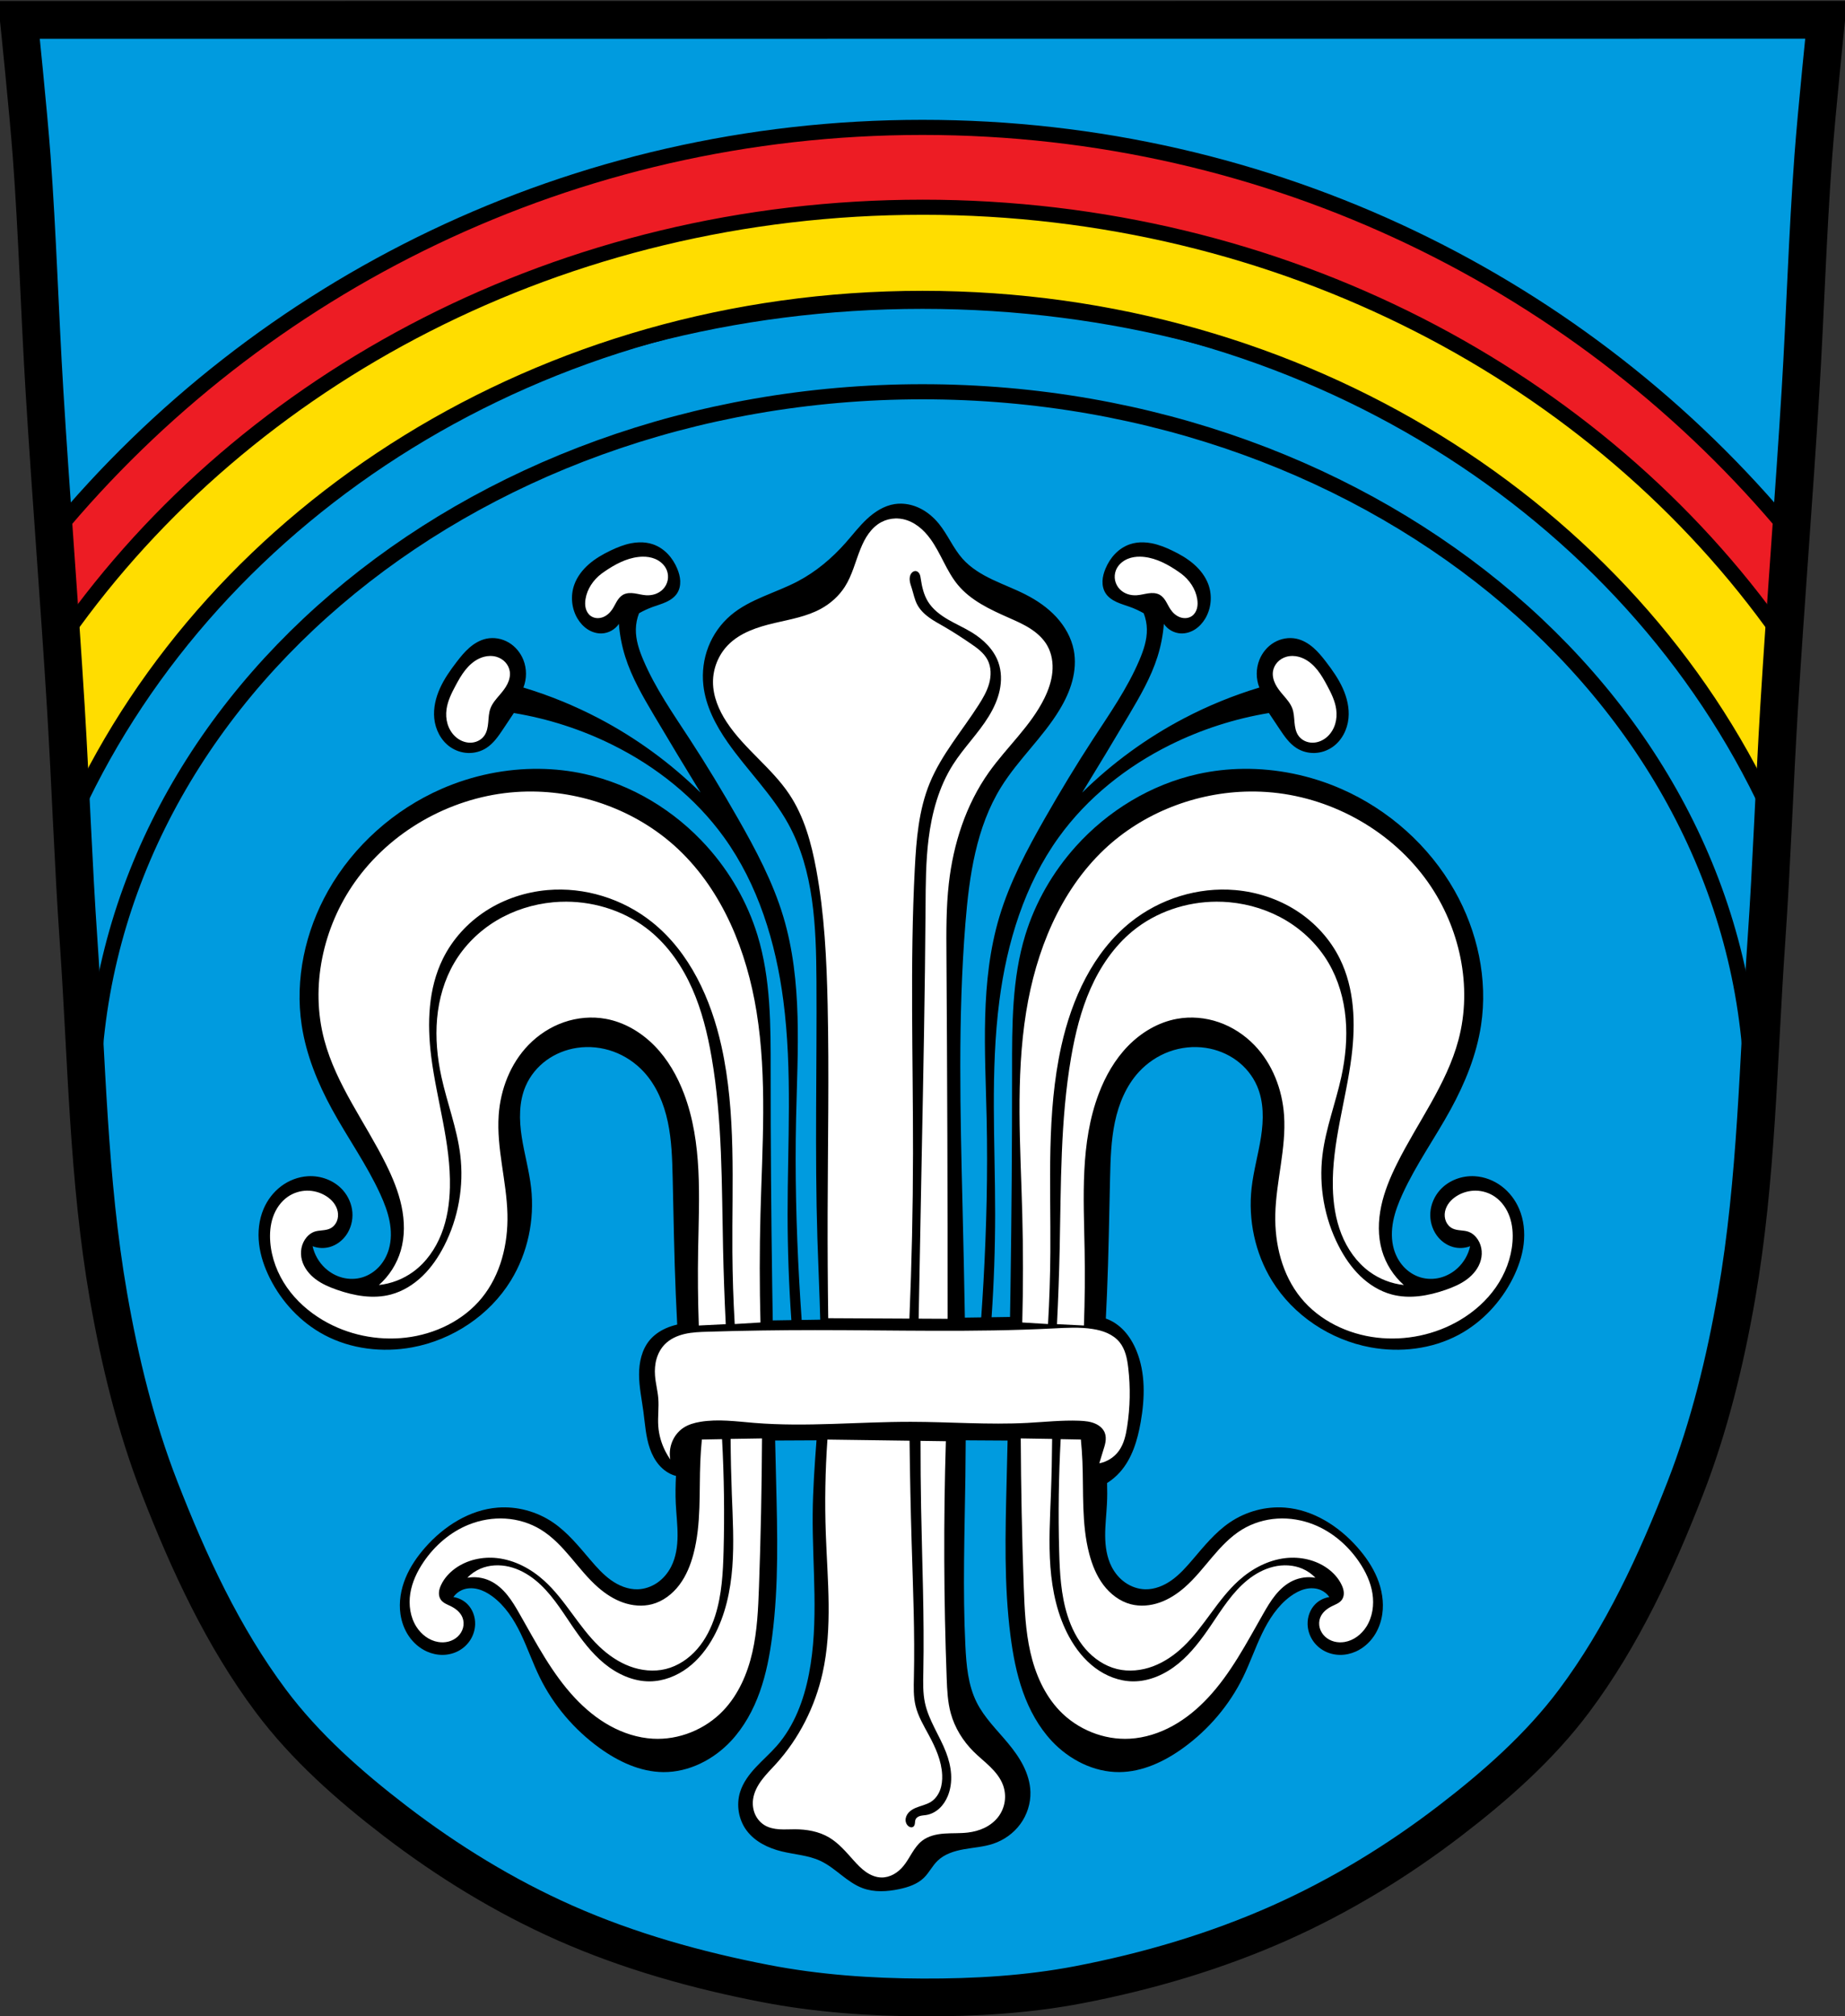 <?xml version="1.0" encoding="UTF-8" standalone="no"?>
<svg
   xmlns:dc="http://purl.org/dc/elements/1.1/"
   xmlns:cc="http://creativecommons.org/ns#"
   xmlns:rdf="http://www.w3.org/1999/02/22-rdf-syntax-ns#"
   xmlns:svg="http://www.w3.org/2000/svg"
   xmlns="http://www.w3.org/2000/svg"
   xmlns:sodipodi="http://sodipodi.sourceforge.net/DTD/sodipodi-0.dtd"
   xmlns:inkscape="http://www.inkscape.org/namespaces/inkscape"
   viewBox="0 0 977.12 1067.6"
   version="1.1"
   id="svg1194"
   sodipodi:docname="DEU_Regen_COA.svg"
   inkscape:version="0.92.5 (2060ec1f9f, 2020-04-08)">
  <rect x="0" y="0" width="977.12" height="1067.6" fill="#333333" stroke="none"/>
  <defs
     id="defs1198">
    <inkscape:path-effect
       effect="spiro"
       id="path-effect1647"
       is_visible="true" />
    <inkscape:path-effect
       effect="spiro"
       id="path-effect1643"
       is_visible="true" />
    <inkscape:path-effect
       effect="spiro"
       id="path-effect1572"
       is_visible="true" />
    <inkscape:path-effect
       effect="spiro"
       id="path-effect1568"
       is_visible="true" />
    <inkscape:path-effect
       effect="spiro"
       id="path-effect1515"
       is_visible="true" />
    <inkscape:path-effect
       effect="spiro"
       id="path-effect1511"
       is_visible="true" />
    <inkscape:path-effect
       effect="spiro"
       id="path-effect1472"
       is_visible="true" />
    <inkscape:path-effect
       effect="spiro"
       id="path-effect1468"
       is_visible="true" />
    <inkscape:path-effect
       effect="spiro"
       id="path-effect1427"
       is_visible="true" />
    <inkscape:path-effect
       effect="spiro"
       id="path-effect1347"
       is_visible="true" />
    <inkscape:path-effect
       effect="spiro"
       id="path-effect1343"
       is_visible="true" />
    <inkscape:path-effect
       effect="spiro"
       id="path-effect1304"
       is_visible="true" />
    <inkscape:path-effect
       effect="spiro"
       id="path-effect1265"
       is_visible="true" />
    <inkscape:path-effect
       effect="spiro"
       id="path-effect1227"
       is_visible="true" />
    <inkscape:path-effect
       effect="spiro"
       id="path-effect1223"
       is_visible="true" />
    <inkscape:path-effect
       effect="spiro"
       id="path-effect1265-5"
       is_visible="true" />
    <inkscape:path-effect
       effect="spiro"
       id="path-effect1304-8"
       is_visible="true" />
    <inkscape:path-effect
       effect="spiro"
       id="path-effect1427-6"
       is_visible="true" />
  </defs>
  <sodipodi:namedview
     pagecolor="#ffffff"
     bordercolor="#666666"
     borderopacity="1"
     objecttolerance="10"
     gridtolerance="10"
     guidetolerance="10"
     inkscape:pageopacity="0"
     inkscape:pageshadow="2"
     inkscape:window-width="1920"
     inkscape:window-height="1046"
     id="namedview1196"
     showgrid="false"
     inkscape:zoom="0.74313593"
     inkscape:cx="488.55696"
     inkscape:cy="533.56288"
     inkscape:window-x="-11"
     inkscape:window-y="-11"
     inkscape:window-maximized="1"
     inkscape:current-layer="svg1194"
     inkscape:snap-global="true"
     inkscape:snap-midpoints="true"
     inkscape:snap-smooth-nodes="true" />
  <path
     style="fill:#009bdf;fill-opacity:1"
     inkscape:connector-curvature="0"
     id="path1145"
     d="m 9.994,10.546 c 0,0 4.995,48.18 6.784,72.32 3.067,41.38 4.256,82.87 6.784,124.29 3.405,55.766 7.902,111.49 11.307,167.25 2.529,41.41 3.91,82.9 6.784,124.29 4.346,62.59 5.02,125.75 15.786,187.56 6.02,34.562 14.418,68.979 27.14,101.67 15.355,39.473 33.473,78.71 58.839,112.63 18.288,24.456 41.648,45.04 65.884,63.62 27.747,21.272 57.962,39.816 89.93,53.968 33.818,14.97 69.917,25.08 106.24,32.09 27.334,5.278 55.35,7.255 83.19,7.349 27.662,0.094 55.55,-1.52 82.71,-6.741 36.46,-7.01 72.54,-17.626 106.46,-32.746 31.934,-14.235 62.23,-32.696 89.98,-53.968 24.24,-18.58 47.595,-39.17 65.884,-63.62 25.365,-33.919 43.484,-73.16 58.839,-112.63 12.718,-32.695 21.12,-67.16 27.14,-101.72 10.762,-61.814 11.44,-124.97 15.786,-187.56 2.874,-41.39 4.256,-82.87 6.784,-124.29 3.405,-55.766 7.902,-111.44 11.307,-167.21 2.529,-41.41 3.717,-82.909 6.784,-124.29 1.79,-24.14 6.784,-72.32 6.784,-72.32"
     sodipodi:nodetypes="cccccsccccccccccccccccc" />
  <path
     style="fill:#009bdf;fill-opacity:1;stroke:#000000;stroke-width:8;stroke-linecap:round;stroke-linejoin:round;stroke-miterlimit:4;stroke-dasharray:none"
     d="M 488.555 159.535 C 287.451 159.536 114.359 261.985 36.773 409.141 C 38.282 439 39.582 468.873 41.652 498.695 C 43.755 528.98 45.005 559.398 46.947 589.732 C 47.889 595.416 48.923 601.09 50.076 606.75 C 50.133 607.031 50.177 607.311 50.234 607.592 C 49.613 599.423 49.312 591.174 49.312 582.871 C 49.312 375.523 245.963 207.424 488.553 207.424 C 731.153 207.424 927.832 375.523 927.832 582.871 C 927.832 591.045 927.512 599.168 926.91 607.211 C 926.948 607.03 927 606.849 927.037 606.668 C 928.189 601.015 929.221 595.349 930.162 589.672 C 932.107 559.326 933.357 528.895 935.461 498.598 C 937.53 468.804 938.831 438.966 940.338 409.135 C 862.751 261.983 689.66 159.536 488.559 159.535 L 488.557 159.535 L 488.555 159.535 z "
     id="path1153" />
  <path
     style="fill:#ed1c24;stroke:#000000;stroke-width:8;stroke-linejoin:round;fill-opacity:1;stroke-miterlimit:4;stroke-dasharray:none"
     d="M 488.551 67.445 C 302.951 67.445 137.34 151.207 28.93 282.24 C 30.822 308.4 32.721 334.557 34.398 360.721 C 130.458 214.622 297.959 117.854 488.559 117.854 C 679.139 117.854 846.639 214.612 942.719 360.691 C 944.396 334.515 946.294 308.365 948.188 282.211 C 839.768 151.197 674.158 67.445 488.568 67.445 L 488.551 67.445 z "
     id="path1149" />
  <path
     style="fill:#ffdd00;stroke:#000000;stroke-width:8;stroke-linejoin:round;fill-opacity:1;stroke-miterlimit:4;stroke-dasharray:none"
     d="M 488.547 109.723 L 488.551 109.727 C 297.971 109.727 130.471 199.871 34.391 335.963 C 34.55 338.274 34.704 340.582 34.859 342.893 C 36.788 371.723 38.062 400.577 39.828 429.414 C 113.758 269.905 286.829 157.979 488.549 157.979 C 690.269 157.979 863.338 269.905 937.268 429.414 C 939.036 400.548 940.305 371.667 942.236 342.803 C 942.389 340.52 942.548 338.238 942.705 335.957 C 846.625 199.865 679.127 109.723 488.547 109.723 z "
     id="path1151" />
  <path
     d="m 9.994,10.546 c 0,0 4.995,48.18 6.784,72.32 3.067,41.38 4.256,82.87 6.784,124.29 3.405,55.766 7.902,111.49 11.307,167.25 2.529,41.41 3.91,82.9 6.784,124.29 4.346,62.59 5.02,125.75 15.786,187.56 6.02,34.562 14.418,68.979 27.14,101.67 15.355,39.473 33.473,78.71 58.839,112.63 18.288,24.456 41.648,45.04 65.884,63.62 27.747,21.272 57.962,39.816 89.93,53.968 33.818,14.97 69.917,25.08 106.24,32.09 27.334,5.278 55.35,7.255 83.19,7.349 27.662,0.094 55.55,-1.52 82.71,-6.741 36.46,-7.01 72.54,-17.626 106.46,-32.746 31.934,-14.235 62.23,-32.696 89.98,-53.968 24.24,-18.58 47.595,-39.17 65.884,-63.62 25.365,-33.919 43.484,-73.16 58.839,-112.63 12.718,-32.695 21.12,-67.16 27.14,-101.72 10.762,-61.814 11.44,-124.97 15.786,-187.56 2.874,-41.39 4.256,-82.87 6.784,-124.29 3.405,-55.766 7.902,-111.44 11.307,-167.21 2.529,-41.41 3.717,-82.909 6.784,-124.29 1.79,-24.14 6.784,-72.32 6.784,-72.32 z"
     id="path1147"
     inkscape:connector-curvature="0"
     style="fill:none;stroke:#000000;stroke-width:20"
     sodipodi:nodetypes="cccccscccccccccccccccccc" />
  <path
     style="fill:#000000;stroke:none;stroke-width:1px;stroke-linecap:butt;stroke-linejoin:miter;stroke-opacity:1"
     d="M 477.178 266.666 C 476.059 266.652 474.94 266.726 473.832 266.896 C 468.26 267.753 463.283 270.939 459.156 274.779 C 455.029 278.619 451.606 283.138 447.875 287.363 C 440.628 295.571 432.111 302.742 422.416 307.83 C 410.645 314.008 397.096 317.186 386.973 325.803 C 381.733 330.263 377.645 336.056 375.15 342.469 C 372.656 348.882 371.755 355.901 372.496 362.742 C 373.697 373.83 379.08 384.056 385.475 393.193 C 395.715 407.824 408.797 420.486 417.424 436.123 C 431.131 460.97 432.22 490.611 432.4 518.988 C 432.69 564.583 431.477 610.194 432.898 655.768 C 433.345 670.085 434.041 684.404 434.398 698.723 C 431.123 698.77 427.848 698.825 424.572 698.877 C 424.1 692.164 423.67 685.448 423.295 678.729 C 421.687 649.914 420.977 621.04 421.607 592.188 C 422.39 556.371 425.14 519.738 414.865 485.418 C 409.348 466.991 400.235 449.863 390.701 433.156 C 382.659 419.064 374.272 405.165 365.412 391.572 C 356.505 377.907 347.059 364.442 340.688 349.426 C 338.488 344.242 336.644 338.759 336.754 333.129 C 336.81 330.249 337.384 327.379 338.439 324.699 C 340.774 323.373 343.22 322.245 345.744 321.328 C 348.119 320.466 350.567 319.788 352.859 318.725 C 355.151 317.661 357.323 316.159 358.67 314.021 C 359.864 312.126 360.335 309.832 360.246 307.594 C 360.157 305.355 359.532 303.165 358.67 301.098 C 357.462 298.199 355.772 295.487 353.588 293.23 C 351.404 290.974 348.718 289.181 345.744 288.172 C 343.443 287.391 341.01 287.091 338.576 287.156 C 337.116 287.195 335.656 287.365 334.225 287.643 C 330.408 288.383 326.772 289.858 323.27 291.545 C 319.227 293.492 315.298 295.753 311.912 298.697 C 308.526 301.642 305.688 305.308 304.162 309.527 C 302.047 315.378 302.657 322.168 305.848 327.51 C 307.206 329.784 309.023 331.807 311.25 333.24 C 313.477 334.673 316.127 335.495 318.773 335.377 C 322.337 335.217 325.777 333.281 327.764 330.318 C 328.216 336.229 329.349 342.086 331.135 347.738 C 334.599 358.708 340.448 368.747 346.307 378.646 C 354.439 392.387 362.682 406.062 371.033 419.67 C 355.113 404.003 336.872 390.7 317.088 380.332 C 304.344 373.654 290.965 368.189 277.189 364.035 C 279.025 359.398 279.025 354.063 277.189 349.426 C 275.679 345.608 272.927 342.265 269.389 340.182 C 265.85 338.099 261.533 337.318 257.52 338.186 C 254.188 338.906 251.163 340.706 248.59 342.941 C 246.017 345.177 243.859 347.844 241.785 350.549 C 238.455 354.892 235.282 359.406 233.023 364.391 C 230.765 369.375 229.449 374.886 229.982 380.332 C 230.565 386.273 233.518 392.088 238.412 395.506 C 241.181 397.44 244.513 398.571 247.889 398.684 C 251.264 398.796 254.672 397.884 257.52 396.066 C 261.351 393.621 263.988 389.732 266.512 385.951 C 268.386 383.142 270.259 380.334 272.131 377.523 C 290.258 380.512 307.936 386.213 324.393 394.381 C 347.498 405.848 368.304 422.352 383.396 443.271 C 401.542 468.423 410.874 499.056 414.865 529.812 C 419.716 567.191 417.097 605.072 417.113 642.764 C 417.122 661.512 417.794 680.26 419.109 698.963 C 415.825 699.016 412.54 699.066 409.256 699.117 C 409.157 693.163 409.057 687.21 408.971 681.256 C 408.418 643.228 408.122 605.198 408.146 567.166 C 408.162 542.931 408.247 518.257 401.145 495.086 C 395.823 477.724 386.515 461.636 374.373 448.133 C 357.35 429.202 334.561 415.344 309.707 409.828 C 301.83 408.08 293.786 407.178 285.727 407.082 C 267.996 406.87 250.191 410.549 233.922 417.652 C 208.809 428.618 187.279 447.759 173.787 471.609 C 161.646 493.073 156.074 518.486 159.783 542.865 C 162.167 558.531 168.245 573.444 175.846 587.348 C 184.108 602.461 194.218 616.578 201.383 632.242 C 203.48 636.827 205.328 641.562 206.299 646.51 C 207.27 651.457 207.336 656.649 205.914 661.486 C 204.915 664.885 203.178 668.08 200.775 670.684 C 198.373 673.287 195.301 675.288 191.91 676.314 C 188.506 677.345 184.818 677.377 181.375 676.488 C 177.932 675.599 174.739 673.799 172.141 671.371 C 168.856 668.302 166.525 664.225 165.549 659.838 C 168.425 660.926 171.649 661.072 174.611 660.25 C 178.091 659.284 181.152 657.005 183.26 654.072 C 185.775 650.573 186.951 646.158 186.617 641.861 C 186.284 637.565 184.464 633.415 181.613 630.184 C 177.056 625.018 169.954 622.356 163.078 622.77 C 157.969 623.077 152.989 624.992 148.898 628.068 C 144.808 631.145 141.608 635.36 139.602 640.068 C 137.12 645.894 136.466 652.409 137.213 658.697 C 137.96 664.985 140.068 671.061 142.896 676.727 C 149.2 689.349 159.278 700.156 171.729 706.793 C 185.819 714.304 202.565 716.268 218.27 713.383 C 239.601 709.464 259.238 696.449 270.578 677.961 C 279.484 663.442 283.187 645.874 281.287 628.947 C 280.267 619.86 277.703 611.017 276.311 601.979 C 274.918 592.94 274.77 583.382 278.404 574.99 C 280.746 569.584 284.611 564.867 289.369 561.393 C 294.127 557.918 299.763 555.681 305.59 554.809 C 312.05 553.842 318.743 554.547 324.881 556.781 C 331.019 559.015 336.589 562.77 341.01 567.578 C 347.71 574.867 351.635 584.36 353.682 594.047 C 355.728 603.734 356.016 613.696 356.25 623.594 C 356.738 644.19 357.028 664.792 357.898 685.375 C 358.123 690.688 358.386 695.999 358.652 701.311 C 356.535 701.818 354.454 702.471 352.473 703.371 C 349.29 704.817 346.349 706.864 344.1 709.541 C 339.9 714.538 338.423 721.342 338.453 727.869 C 338.483 734.397 339.866 740.829 340.734 747.299 C 341.621 753.907 341.99 760.663 344.184 766.959 C 345.28 770.107 346.841 773.12 349.012 775.65 C 351.183 778.18 353.987 780.213 357.166 781.217 C 357.438 781.303 357.718 781.357 357.994 781.428 C 357.755 786.34 357.658 791.253 357.898 796.17 C 358.175 801.813 358.877 807.44 358.844 813.09 C 358.81 818.74 357.998 824.503 355.426 829.533 C 353.724 832.86 351.257 835.813 348.189 837.947 C 345.122 840.081 341.45 841.377 337.715 841.479 C 332.607 841.617 327.63 839.543 323.482 836.559 C 319.334 833.574 315.91 829.712 312.592 825.826 C 306.519 818.716 300.558 811.306 292.82 806.057 C 284.31 800.283 273.829 797.429 263.576 798.23 C 248.692 799.394 235.151 808.042 225.271 819.236 C 220.968 824.113 217.216 829.541 214.752 835.561 C 212.288 841.58 211.152 848.222 212.092 854.658 C 212.701 858.827 214.186 862.887 216.57 866.361 C 218.954 869.835 222.249 872.707 226.096 874.428 C 228.759 875.619 231.678 876.255 234.596 876.207 C 237.513 876.159 240.426 875.422 242.982 874.016 C 245.498 872.632 247.658 870.601 249.174 868.162 C 250.689 865.724 251.555 862.882 251.633 860.012 C 251.739 856.081 250.301 852.077 247.514 849.303 C 245.521 847.32 242.881 846 240.1 845.596 C 241.234 843.978 242.82 842.68 244.631 841.889 C 247.255 840.742 250.273 840.682 253.051 841.379 C 255.828 842.076 258.384 843.492 260.693 845.186 C 267.45 850.143 272.154 857.421 275.787 864.973 C 279.421 872.524 282.134 880.493 285.818 888.02 C 293.087 902.867 304.136 915.818 317.533 925.502 C 327.446 932.668 339.075 938.172 351.307 938.27 C 364.836 938.378 377.905 931.683 387.141 921.795 C 394.051 914.397 398.999 905.316 402.393 895.779 C 405.787 886.242 407.676 876.231 408.971 866.191 C 412.471 839.058 411.708 811.577 411.029 784.227 C 410.851 777.055 410.682 769.883 410.518 762.711 C 417.818 762.669 425.117 762.632 432.418 762.604 C 431.457 775.569 430.515 788.534 430.402 801.531 C 430.156 829.838 433.816 858.474 428.434 886.266 C 425.76 900.07 420.688 913.746 411.434 924.332 C 407.971 928.293 403.981 931.759 400.387 935.602 C 396.792 939.444 393.538 943.772 391.965 948.793 C 389.816 955.651 391.147 963.511 395.459 969.26 C 399.843 975.106 406.832 978.505 413.93 980.242 C 420.768 981.915 428.009 982.276 434.396 985.234 C 438.452 987.113 441.969 989.954 445.496 992.699 C 449.023 995.444 452.669 998.158 456.859 999.711 C 463.029 1001.998 469.893 1001.581 476.328 1000.209 C 481.052 999.202 485.85 997.592 489.307 994.219 C 492.031 991.56 493.727 987.991 496.438 985.318 C 500.157 981.65 505.42 980.021 510.564 979.109 C 515.708 978.197 520.989 977.865 525.947 976.219 C 531.677 974.316 536.82 970.638 540.381 965.762 C 543.941 960.886 545.887 954.828 545.717 948.793 C 545.58 943.939 544.112 939.183 541.924 934.848 C 539.736 930.512 536.841 926.568 533.736 922.834 C 527.954 915.88 521.315 909.454 517.262 901.369 C 512.664 892.198 511.778 881.664 511.271 871.418 C 509.802 841.663 510.864 811.851 511.271 782.062 C 511.36 775.574 511.413 769.086 511.443 762.598 C 518.837 762.628 526.23 762.689 533.623 762.736 C 533.458 769.9 533.293 777.063 533.115 784.227 C 532.437 811.577 531.676 839.058 535.176 866.191 C 536.471 876.231 538.36 886.242 541.754 895.779 C 545.148 905.316 550.094 914.397 557.004 921.795 C 566.239 931.683 579.308 938.378 592.838 938.27 C 605.069 938.172 616.7 932.668 626.613 925.502 C 640.01 915.818 651.06 902.867 658.328 888.02 C 662.013 880.493 664.726 872.524 668.359 864.973 C 671.993 857.421 676.694 850.143 683.451 845.186 C 685.76 843.492 688.316 842.076 691.094 841.379 C 693.871 840.682 696.892 840.742 699.516 841.889 C 701.326 842.68 702.913 843.978 704.047 845.596 C 701.266 846 698.625 847.32 696.633 849.303 C 693.845 852.077 692.407 856.081 692.514 860.012 C 692.591 862.882 693.457 865.724 694.973 868.162 C 696.488 870.601 698.646 872.632 701.162 874.016 C 703.719 875.422 706.631 876.159 709.549 876.207 C 712.466 876.255 715.387 875.619 718.051 874.428 C 721.897 872.707 725.19 869.835 727.574 866.361 C 729.958 862.887 731.446 858.827 732.055 854.658 C 732.995 848.222 731.859 841.58 729.395 835.561 C 726.931 829.541 723.177 824.113 718.873 819.236 C 708.994 808.042 695.453 799.394 680.568 798.23 C 670.315 797.429 659.837 800.283 651.326 806.057 C 643.588 811.306 637.627 818.716 631.555 825.826 C 628.236 829.712 624.812 833.574 620.664 836.559 C 616.516 839.543 611.538 841.617 606.43 841.479 C 602.694 841.377 599.022 840.081 595.955 837.947 C 592.888 835.813 590.42 832.86 588.719 829.533 C 586.146 824.503 585.336 818.74 585.303 813.09 C 585.269 807.44 585.972 801.813 586.248 796.17 C 586.427 792.52 586.426 788.872 586.316 785.225 C 588.814 783.637 591.103 781.722 593.076 779.516 C 599.575 772.251 602.457 762.465 604.135 752.863 C 606.332 740.29 606.716 726.958 601.867 715.15 C 600.279 711.284 598.132 707.616 595.281 704.559 C 592.623 701.707 589.328 699.413 585.652 698.129 C 585.863 693.878 586.068 689.627 586.248 685.375 C 587.118 664.792 587.409 644.19 587.896 623.594 C 588.131 613.696 588.418 603.734 590.465 594.047 C 592.512 584.36 596.434 574.867 603.135 567.578 C 607.555 562.77 613.126 559.015 619.264 556.781 C 625.401 554.547 632.097 553.842 638.557 554.809 C 644.384 555.681 650.019 557.918 654.777 561.393 C 659.536 564.867 663.399 569.584 665.74 574.99 C 669.375 583.382 669.228 592.94 667.836 601.979 C 666.444 611.017 663.878 619.86 662.857 628.947 C 660.957 645.874 664.661 663.442 673.566 677.961 C 684.906 696.449 704.544 709.464 725.875 713.383 C 741.58 716.268 758.327 714.304 772.418 706.793 C 784.869 700.156 794.947 689.349 801.25 676.727 C 804.079 671.061 806.187 664.985 806.934 658.697 C 807.681 652.409 807.027 645.894 804.545 640.068 C 802.539 635.36 799.337 631.145 795.246 628.068 C 791.156 624.992 786.178 623.077 781.068 622.77 C 774.192 622.356 767.09 625.018 762.533 630.184 C 759.682 633.415 757.863 637.565 757.529 641.861 C 757.196 646.158 758.369 650.573 760.885 654.072 C 762.993 657.005 766.055 659.284 769.535 660.25 C 772.498 661.072 775.72 660.926 778.596 659.838 C 777.619 664.225 775.29 668.302 772.006 671.371 C 769.407 673.799 766.215 675.599 762.771 676.488 C 759.328 677.377 755.64 677.345 752.236 676.314 C 748.846 675.288 745.771 673.287 743.369 670.684 C 740.967 668.08 739.232 664.885 738.232 661.486 C 736.81 656.649 736.877 651.457 737.848 646.51 C 738.818 641.562 740.666 636.827 742.764 632.242 C 749.929 616.578 760.036 602.461 768.299 587.348 C 775.9 573.444 781.98 558.531 784.363 542.865 C 788.073 518.486 782.501 493.073 770.359 471.609 C 756.867 447.759 735.337 428.618 710.225 417.652 C 693.956 410.549 676.151 406.87 658.42 407.082 C 650.36 407.178 642.315 408.08 634.438 409.828 C 609.583 415.344 586.796 429.202 569.773 448.133 C 557.631 461.636 548.322 477.724 543 495.086 C 535.898 518.257 535.982 542.931 535.998 567.166 C 536.023 605.198 535.729 643.228 535.176 681.256 C 535.098 686.6 535.006 691.943 534.918 697.287 C 531.659 697.334 528.401 697.382 525.143 697.432 C 526.388 679.237 527.023 661.001 527.031 642.764 C 527.048 605.072 524.429 567.191 529.279 529.812 C 533.271 499.056 542.602 468.423 560.748 443.271 C 575.84 422.352 596.648 405.848 619.754 394.381 C 636.211 386.213 653.888 380.512 672.016 377.523 C 673.887 380.334 675.76 383.142 677.635 385.951 C 680.158 389.732 682.793 393.621 686.625 396.066 C 689.472 397.884 692.882 398.796 696.258 398.684 C 699.634 398.571 702.963 397.44 705.732 395.506 C 710.627 392.088 713.58 386.273 714.162 380.332 C 714.696 374.886 713.379 369.375 711.121 364.391 C 708.863 359.406 705.691 354.892 702.361 350.549 C 700.287 347.844 698.13 345.177 695.557 342.941 C 692.984 340.706 689.956 338.906 686.625 338.186 C 682.612 337.318 678.296 338.099 674.758 340.182 C 671.219 342.265 668.468 345.608 666.957 349.426 C 665.122 354.063 665.122 359.398 666.957 364.035 C 653.182 368.189 639.803 373.654 627.059 380.332 C 607.274 390.7 589.031 404.003 573.111 419.67 C 581.463 406.062 589.706 392.387 597.838 378.646 C 603.697 368.747 609.545 358.708 613.01 347.738 C 614.795 342.086 615.93 336.229 616.383 330.318 C 618.37 333.281 621.809 335.217 625.373 335.377 C 628.019 335.495 630.669 334.673 632.896 333.24 C 635.124 331.807 636.941 329.784 638.299 327.51 C 641.489 322.168 642.1 315.378 639.984 309.527 C 638.459 305.308 635.619 301.642 632.232 298.697 C 628.846 295.753 624.92 293.492 620.877 291.545 C 617.374 289.858 613.737 288.383 609.92 287.643 C 608.489 287.365 607.029 287.195 605.568 287.156 C 603.135 287.091 600.699 287.391 598.398 288.172 C 595.425 289.181 592.741 290.974 590.557 293.23 C 588.373 295.487 586.682 298.199 585.475 301.098 C 584.613 303.165 583.988 305.355 583.898 307.594 C 583.809 309.832 584.281 312.126 585.475 314.021 C 586.821 316.159 588.991 317.661 591.283 318.725 C 593.575 319.788 596.024 320.466 598.398 321.328 C 600.922 322.245 603.37 323.373 605.705 324.699 C 606.761 327.379 607.335 330.249 607.391 333.129 C 607.5 338.759 605.656 344.242 603.457 349.426 C 597.086 364.442 587.638 377.907 578.73 391.572 C 569.87 405.165 561.485 419.064 553.443 433.156 C 543.91 449.863 534.796 466.991 529.279 485.418 C 519.004 519.738 521.752 556.371 522.535 592.188 C 523.166 621.04 522.457 649.914 520.85 678.729 C 520.5 684.993 520.098 691.254 519.664 697.514 C 516.773 697.557 513.883 697.602 510.992 697.643 C 510.674 678.192 510.236 658.74 509.773 639.293 C 508.582 589.195 507.268 538.989 511.271 489.037 C 513.284 463.928 516.94 438.046 530.24 416.654 C 539.281 402.113 552.356 390.387 561.191 375.721 C 564.036 370.999 566.43 365.971 567.857 360.646 C 569.285 355.322 569.724 349.684 568.68 344.271 C 567.407 337.674 563.957 331.604 559.398 326.668 C 554.84 321.732 549.202 317.881 543.221 314.82 C 537.471 311.878 531.389 309.639 525.561 306.857 C 519.732 304.076 514.066 300.675 509.773 295.85 C 504.829 290.291 501.979 283.161 497.295 277.381 C 494.472 273.897 490.968 270.921 486.92 268.992 C 483.884 267.546 480.533 266.707 477.178 266.666 z "
     id="path1221-5" />
  <path
     style="fill:#ffffff;stroke:none;stroke-width:1px;stroke-linecap:butt;stroke-linejoin:miter;stroke-opacity:1"
     d="M 474.15 274.514 C 471.586 274.592 469.041 275.236 466.775 276.439 C 464.066 277.879 461.801 280.068 460.004 282.555 C 458.207 285.041 456.856 287.823 455.707 290.668 C 453.012 297.343 451.343 304.511 447.486 310.59 C 444.377 315.491 439.924 319.492 434.838 322.289 C 427.274 326.449 418.58 327.913 410.174 329.879 C 401.188 331.981 391.944 334.963 385.51 341.578 C 380.472 346.758 377.581 353.958 377.604 361.184 C 377.627 368.757 380.713 376.045 384.877 382.371 C 394.177 396.5 408.712 406.546 418.078 420.631 C 425.942 432.457 429.742 446.507 432.309 460.475 C 436.614 483.909 437.79 507.801 438.316 531.621 C 439.132 568.505 438.416 605.402 438.316 642.295 C 438.266 660.846 438.372 679.399 438.633 697.949 L 481.623 698.164 C 482.856 669.018 483.499 639.846 483.535 610.674 C 483.597 560.388 481.879 510.06 484.482 459.842 C 485.279 444.485 486.548 428.848 492.389 414.623 C 498.588 399.524 509.541 386.96 518.318 373.199 C 520.592 369.635 522.747 365.928 523.867 361.852 C 524.987 357.775 524.985 353.248 523.061 349.484 C 521.104 345.659 517.444 343.046 513.891 340.631 C 509.343 337.54 504.742 334.521 499.977 331.777 C 497.276 330.223 494.516 328.751 492 326.914 C 489.484 325.077 487.195 322.836 485.748 320.076 C 484.352 317.415 483.802 314.407 482.902 311.539 C 482.492 310.231 482.003 308.937 481.822 307.578 C 481.732 306.899 481.72 306.205 481.834 305.529 C 481.948 304.854 482.193 304.194 482.586 303.633 C 482.871 303.226 483.238 302.87 483.676 302.635 C 484.114 302.399 484.624 302.291 485.115 302.369 C 485.542 302.438 485.942 302.645 486.266 302.932 C 486.59 303.218 486.84 303.581 487.027 303.971 C 487.401 304.75 487.519 305.623 487.645 306.479 C 488.261 310.663 489.226 314.892 491.439 318.496 C 493.965 322.607 497.945 325.623 502.115 328.049 C 506.286 330.474 510.732 332.408 514.84 334.939 C 520.934 338.695 526.377 343.997 528.752 350.75 C 530.404 355.449 530.478 360.618 529.439 365.49 C 528.401 370.362 526.29 374.958 523.693 379.209 C 518.151 388.282 510.426 395.849 504.721 404.82 C 497.218 416.618 493.466 430.471 491.756 444.348 C 490.284 456.292 490.252 468.362 490.176 480.396 C 489.896 524.296 489.001 568.19 488.146 612.082 C 487.588 640.785 487.051 669.486 486.525 698.189 L 501.875 698.266 C 501.881 634.285 501.67 570.303 501.242 506.324 C 501.156 493.45 501.064 480.541 502.508 467.748 C 504.87 446.819 511.512 426.113 523.693 408.932 C 533.164 395.575 545.875 384.415 553.102 369.723 C 555.236 365.384 556.866 360.742 557.334 355.93 C 557.802 351.117 557.05 346.11 554.682 341.895 C 552.572 338.14 549.278 335.162 545.656 332.832 C 542.035 330.502 538.068 328.772 534.129 327.033 C 524.273 322.682 514.115 317.943 507.25 309.641 C 501.216 302.343 498.291 292.939 492.705 285.293 C 490.904 282.828 488.823 280.549 486.387 278.709 C 483.951 276.869 481.148 275.474 478.158 274.857 C 477.201 274.66 476.227 274.548 475.25 274.516 C 474.884 274.504 474.517 274.503 474.15 274.514 z M 340.352 294.746 C 339.604 294.756 338.856 294.807 338.115 294.891 C 331.558 295.635 325.556 298.907 320.113 302.639 C 319.574 303.008 319.038 303.382 318.518 303.777 C 314.199 307.055 310.932 311.868 310.086 317.223 C 309.831 318.835 309.798 320.503 310.207 322.084 C 310.616 323.665 311.497 325.156 312.822 326.109 C 313.72 326.756 314.797 327.138 315.898 327.248 C 316.999 327.358 318.122 327.197 319.164 326.826 C 321.249 326.084 322.972 324.522 324.215 322.691 C 325.126 321.349 325.801 319.861 326.635 318.469 C 327.469 317.077 328.502 315.747 329.912 314.943 C 330.821 314.425 331.853 314.147 332.895 314.047 C 333.936 313.946 334.989 314.018 336.025 314.164 C 338.097 314.457 340.128 315.05 342.217 315.172 C 343.837 315.266 345.479 315.072 347.014 314.543 C 348.548 314.014 349.973 313.145 351.104 311.98 C 352.359 310.687 353.238 309.033 353.602 307.268 C 353.965 305.502 353.81 303.634 353.154 301.955 C 352.07 299.178 349.661 297.037 346.906 295.898 C 344.84 295.045 342.595 294.715 340.352 294.746 z M 603.795 294.746 C 601.552 294.715 599.307 295.045 597.24 295.898 C 594.485 297.037 592.076 299.178 590.992 301.955 C 590.337 303.634 590.182 305.502 590.545 307.268 C 590.908 309.033 591.788 310.687 593.043 311.98 C 594.173 313.145 595.598 314.014 597.133 314.543 C 598.667 315.072 600.309 315.266 601.93 315.172 C 604.019 315.05 606.049 314.457 608.121 314.164 C 609.157 314.018 610.211 313.946 611.252 314.047 C 612.293 314.147 613.325 314.425 614.234 314.943 C 615.644 315.747 616.678 317.077 617.512 318.469 C 618.346 319.861 619.02 321.349 619.932 322.691 C 621.175 324.522 622.898 326.084 624.982 326.826 C 626.025 327.197 627.147 327.358 628.248 327.248 C 629.349 327.138 630.426 326.756 631.324 326.109 C 632.649 325.156 633.531 323.665 633.939 322.084 C 634.348 320.503 634.315 318.835 634.061 317.223 C 633.215 311.868 629.947 307.055 625.629 303.777 C 625.108 303.382 624.572 303.008 624.033 302.639 C 618.59 298.907 612.589 295.635 606.031 294.891 C 605.291 294.807 604.543 294.756 603.795 294.746 z M 259.463 347.314 C 257.519 347.353 255.57 347.843 253.803 348.668 C 250.872 350.036 248.41 352.27 246.398 354.803 C 244.387 357.336 242.796 360.172 241.27 363.023 C 239.147 366.987 237.098 371.102 236.484 375.557 C 236.128 378.14 236.273 380.805 237.023 383.303 C 237.774 385.801 239.142 388.126 241.043 389.912 C 243.18 391.921 246.034 393.226 248.967 393.234 C 250.433 393.238 251.905 392.921 253.223 392.277 C 254.541 391.634 255.702 390.663 256.537 389.457 C 257.946 387.423 258.359 384.875 258.578 382.41 C 258.798 379.946 258.87 377.423 259.727 375.102 C 260.754 372.319 262.815 370.065 264.74 367.809 C 266.234 366.058 267.685 364.242 268.711 362.182 C 269.737 360.121 270.32 357.781 269.982 355.504 C 269.712 353.678 268.849 351.953 267.592 350.602 C 266.334 349.25 264.69 348.271 262.918 347.756 C 261.794 347.429 260.629 347.291 259.463 347.314 z M 684.684 347.314 C 683.517 347.291 682.352 347.429 681.229 347.756 C 679.456 348.271 677.812 349.25 676.555 350.602 C 675.297 351.953 674.435 353.678 674.164 355.504 C 673.827 357.781 674.41 360.121 675.436 362.182 C 676.461 364.242 677.912 366.058 679.406 367.809 C 681.332 370.065 683.393 372.319 684.42 375.102 C 685.277 377.423 685.349 379.946 685.568 382.41 C 685.788 384.875 686.201 387.423 687.609 389.457 C 688.444 390.663 689.606 391.634 690.924 392.277 C 692.242 392.921 693.713 393.238 695.18 393.234 C 698.113 393.226 700.966 391.921 703.104 389.912 C 705.004 388.126 706.372 385.801 707.123 383.303 C 707.874 380.805 708.018 378.14 707.662 375.557 C 707.048 371.102 704.999 366.987 702.877 363.023 C 701.35 360.172 699.759 357.336 697.748 354.803 C 695.737 352.27 693.275 350.036 690.344 348.668 C 688.576 347.843 686.628 347.353 684.684 347.314 z M 282.219 419.088 C 278.172 419.045 274.123 419.218 270.094 419.613 C 237.593 422.804 206.654 440.433 187.855 467.137 C 171.011 491.065 164.203 522.34 171.738 550.615 C 178.053 574.311 193.482 594.359 204.385 616.324 C 207.917 623.44 211.001 630.838 212.65 638.609 C 214.3 646.38 214.469 654.571 212.236 662.195 C 210.191 669.182 206.129 675.567 200.666 680.379 C 207.201 679.676 213.54 677.227 218.85 673.354 C 225.643 668.398 230.641 661.22 233.732 653.4 C 236.823 645.581 238.081 637.127 238.271 628.721 C 238.801 605.309 231.261 582.53 228.354 559.293 C 226.169 541.835 226.768 523.415 234.553 507.637 C 239.659 497.287 247.739 488.471 257.441 482.223 C 267.144 475.974 278.433 472.278 289.93 471.27 C 309.632 469.541 329.856 475.865 345.307 488.213 C 365.3 504.191 376.549 528.934 382.086 553.922 C 389.982 589.556 387.61 626.524 387.871 663.021 C 387.962 675.702 388.376 688.381 389.111 701.041 L 402.748 700.215 C 402.244 681.072 402.244 661.915 402.748 642.771 C 403.689 607.04 406.367 571.027 400.682 535.738 C 395.533 503.782 382.863 472.034 359.357 449.781 C 338.778 430.299 310.548 419.391 282.219 419.088 z M 661.928 419.088 C 633.599 419.391 605.369 430.299 584.789 449.781 C 561.283 472.034 548.614 503.782 543.465 535.738 C 537.779 571.027 540.458 607.04 541.398 642.771 C 541.902 661.915 541.902 681.072 541.398 700.215 L 555.035 701.041 C 555.771 688.381 556.185 675.702 556.275 663.021 C 556.536 626.524 554.164 589.556 562.061 553.922 C 567.598 528.934 578.846 504.191 598.84 488.213 C 614.29 475.865 634.514 469.541 654.217 471.27 C 665.713 472.278 677.002 475.974 686.705 482.223 C 696.408 488.471 704.488 497.287 709.594 507.637 C 717.378 523.415 717.977 541.835 715.793 559.293 C 712.886 582.53 705.346 605.309 705.875 628.721 C 706.065 637.127 707.323 645.581 710.414 653.4 C 713.505 661.22 718.504 668.398 725.297 673.354 C 730.607 677.227 736.946 679.676 743.48 680.379 C 738.018 675.567 733.956 669.182 731.91 662.195 C 729.678 654.571 729.847 646.38 731.496 638.609 C 733.146 630.838 736.23 623.44 739.762 616.324 C 750.665 594.359 766.093 574.311 772.408 550.615 C 779.944 522.34 773.136 491.065 756.291 467.137 C 737.492 440.433 706.553 422.804 674.053 419.613 C 670.024 419.218 665.975 419.045 661.928 419.088 z M 299.879 477.408 C 297.585 477.4 295.291 477.5 293.008 477.711 C 282.407 478.689 271.995 481.963 262.871 487.449 C 253.747 492.935 245.935 500.645 240.549 509.828 C 235.311 518.76 232.414 528.964 231.488 539.277 C 230.563 549.59 231.57 560.021 233.77 570.139 C 236.788 584.021 242.043 597.431 243.762 611.533 C 245.764 627.966 242.759 644.983 235.197 659.709 C 232.206 665.535 228.489 671.039 223.781 675.592 C 219.073 680.144 213.334 683.724 207.004 685.404 C 197.631 687.892 187.611 686.101 178.455 682.906 C 174.469 681.516 170.53 679.837 167.156 677.299 C 163.782 674.761 160.988 671.282 159.898 667.203 C 159.344 665.129 159.244 662.929 159.658 660.822 C 160.073 658.716 161.008 656.708 162.396 655.07 C 163.455 653.823 164.789 652.784 166.322 652.215 C 167.695 651.705 169.176 651.584 170.633 651.43 C 172.089 651.276 173.572 651.076 174.887 650.432 C 176.46 649.661 177.7 648.269 178.381 646.654 C 179.062 645.04 179.198 643.218 178.861 641.498 C 178.525 639.778 177.73 638.162 176.654 636.779 C 175.578 635.396 174.225 634.242 172.746 633.303 C 169.713 631.378 166.112 630.355 162.52 630.414 C 158.927 630.473 155.358 631.613 152.404 633.658 C 148.724 636.207 146.076 640.089 144.604 644.316 C 143.131 648.544 142.784 653.105 143.127 657.568 C 143.789 666.185 147.009 674.534 151.953 681.623 C 156.897 688.712 163.525 694.56 170.961 698.965 C 184.056 706.723 199.735 709.989 214.855 708.242 C 230.3 706.458 245.361 699.24 255.182 687.188 C 265.134 674.974 269.114 658.688 268.742 642.938 C 268.327 625.36 262.893 608.019 264.102 590.479 C 265.044 576.8 270.275 563.224 279.805 553.365 C 285.033 547.957 291.495 543.723 298.6 541.252 C 305.704 538.781 313.444 538.095 320.844 539.447 C 330.668 541.243 339.661 546.587 346.648 553.723 C 353.636 560.858 358.7 569.719 362.238 579.059 C 372.121 605.145 370.223 633.96 369.732 661.852 C 369.498 675.174 369.618 688.502 370.09 701.818 L 384.363 701.105 C 383.703 687.79 383.227 674.465 382.936 661.137 C 382.195 627.266 382.629 593.175 376.869 559.789 C 374.72 547.333 371.69 534.952 366.568 523.396 C 361.447 511.841 354.15 501.096 344.396 493.057 C 332.013 482.85 315.938 477.465 299.879 477.408 z M 644.268 477.408 C 628.208 477.465 612.133 482.85 599.75 493.057 C 589.996 501.096 582.7 511.841 577.578 523.396 C 572.456 534.952 569.426 547.333 567.277 559.789 C 561.517 593.175 561.952 627.266 561.211 661.137 C 560.92 674.465 560.443 687.79 559.783 701.105 L 574.057 701.818 C 574.529 688.502 574.649 675.174 574.414 661.852 C 573.923 633.96 572.025 605.145 581.908 579.059 C 585.446 569.719 590.51 560.858 597.498 553.723 C 604.486 546.587 613.478 541.243 623.303 539.447 C 630.702 538.095 638.442 538.781 645.547 541.252 C 652.652 543.723 659.114 547.957 664.342 553.365 C 673.871 563.224 679.103 576.8 680.045 590.479 C 681.253 608.019 675.819 625.36 675.404 642.938 C 675.033 658.688 679.012 674.974 688.965 687.188 C 698.786 699.24 713.846 706.458 729.291 708.242 C 744.411 709.989 760.09 706.723 773.186 698.965 C 780.621 694.56 787.25 688.712 792.193 681.623 C 797.137 674.534 800.357 666.185 801.02 657.568 C 801.363 653.105 801.015 648.544 799.543 644.316 C 798.07 640.089 795.422 636.207 791.742 633.658 C 788.789 631.613 785.219 630.473 781.627 630.414 C 778.035 630.355 774.434 631.378 771.4 633.303 C 769.921 634.242 768.568 635.396 767.492 636.779 C 766.416 638.162 765.621 639.778 765.285 641.498 C 764.949 643.218 765.085 645.04 765.766 646.654 C 766.446 648.269 767.686 649.661 769.26 650.432 C 770.575 651.076 772.057 651.276 773.514 651.43 C 774.97 651.584 776.451 651.705 777.824 652.215 C 779.358 652.784 780.692 653.823 781.75 655.07 C 783.139 656.708 784.074 658.716 784.488 660.822 C 784.903 662.929 784.802 665.129 784.248 667.203 C 783.159 671.282 780.364 674.761 776.99 677.299 C 773.616 679.837 769.678 681.516 765.691 682.906 C 756.535 686.101 746.515 687.892 737.143 685.404 C 730.813 683.724 725.073 680.144 720.365 675.592 C 715.657 671.039 711.941 665.535 708.949 659.709 C 701.387 644.983 698.383 627.966 700.385 611.533 C 702.103 597.431 707.359 584.021 710.377 570.139 C 712.577 560.021 713.584 549.59 712.658 539.277 C 711.733 528.964 708.836 518.76 703.598 509.828 C 698.212 500.645 690.4 492.935 681.275 487.449 C 672.151 481.963 661.74 478.689 651.139 477.711 C 648.856 477.5 646.562 477.4 644.268 477.408 z M 568.201 702.971 C 564.676 702.991 561.141 703.195 557.621 703.375 C 515.658 705.519 473.606 704.228 431.588 704.242 C 412.603 704.249 393.619 704.522 374.643 705.109 C 370.623 705.234 366.575 705.376 362.656 706.275 C 358.737 707.174 354.911 708.887 352.096 711.758 C 350.017 713.877 348.556 716.566 347.725 719.416 C 346.893 722.266 346.676 725.274 346.893 728.234 C 347.191 732.313 348.3 736.298 348.627 740.375 C 349.02 745.276 348.274 750.215 348.627 755.119 C 348.96 759.744 350.278 764.286 352.385 768.416 C 353.151 769.919 354.021 771.369 354.986 772.752 C 354.317 769.035 354.939 765.098 356.721 761.768 C 357.956 759.458 359.743 757.437 361.924 755.986 C 364.582 754.217 367.735 753.335 370.885 752.807 C 380.322 751.225 389.964 752.608 399.502 753.385 C 427.079 755.631 454.796 752.768 482.465 752.807 C 502.994 752.835 523.534 754.462 544.035 753.385 C 553.189 752.904 562.336 751.884 571.496 752.229 C 574.559 752.344 577.698 752.633 580.459 753.963 C 582.47 754.932 584.267 756.51 585.084 758.588 C 585.681 760.105 585.721 761.794 585.477 763.406 C 585.232 765.018 584.716 766.575 584.217 768.127 C 583.508 770.333 582.834 772.549 582.193 774.775 C 586.338 773.991 590.146 771.558 592.6 768.127 C 595.23 764.449 596.243 759.877 596.936 755.408 C 598.534 745.091 598.742 734.555 597.514 724.188 C 597.228 721.779 596.864 719.37 596.166 717.047 C 595.468 714.724 594.425 712.479 592.889 710.602 C 591.186 708.521 588.916 706.945 586.465 705.84 C 584.014 704.735 581.38 704.084 578.725 703.664 C 575.244 703.113 571.727 702.95 568.201 702.971 z M 403.559 761.598 L 386.934 761.865 C 386.995 771.633 387.211 781.399 387.58 791.16 C 388.065 803.98 388.815 816.83 387.848 829.623 C 386.88 842.416 384.122 855.258 377.992 866.527 C 374.541 872.872 369.997 878.703 364.223 883.041 C 358.449 887.379 351.392 890.161 344.17 890.23 C 335.341 890.315 326.829 886.365 320.006 880.762 C 313.182 875.158 307.848 867.975 302.889 860.67 C 297.062 852.087 291.501 843.059 283.42 836.555 C 279.379 833.303 274.724 830.736 269.68 829.529 C 264.635 828.323 259.188 828.532 254.42 830.574 C 251.822 831.687 249.45 833.329 247.494 835.369 C 251.527 834.667 255.771 835.233 259.479 836.967 C 263.098 838.659 266.147 841.404 268.666 844.506 C 271.185 847.607 273.211 851.073 275.191 854.543 C 284.015 870 292.313 886.037 304.488 899.02 C 309.93 904.822 316.127 909.965 323.096 913.801 C 330.065 917.636 337.826 920.14 345.768 920.592 C 359.56 921.376 373.53 915.685 383.053 905.678 C 391.072 897.251 395.87 886.173 398.453 874.83 C 401.036 863.488 401.544 851.788 401.961 840.162 C 402.9 813.984 403.432 787.792 403.559 761.598 z M 540.588 761.598 C 540.714 787.792 541.247 813.984 542.186 840.162 C 542.602 851.788 543.11 863.488 545.693 874.83 C 548.277 886.173 553.074 897.251 561.094 905.678 C 570.617 915.685 584.587 921.376 598.379 920.592 C 606.321 920.14 614.082 917.636 621.051 913.801 C 628.02 909.965 634.217 904.822 639.658 899.02 C 651.833 886.037 660.131 870 668.955 854.543 C 670.936 851.073 672.962 847.607 675.48 844.506 C 677.999 841.404 681.049 838.659 684.668 836.967 C 688.376 835.233 692.62 834.667 696.652 835.369 C 694.696 833.329 692.325 831.687 689.727 830.574 C 684.959 828.532 679.511 828.323 674.467 829.529 C 669.422 830.736 664.767 833.303 660.727 836.555 C 652.645 843.059 647.084 852.087 641.258 860.67 C 636.299 867.975 630.964 875.158 624.141 880.762 C 617.317 886.365 608.806 890.315 599.977 890.23 C 592.755 890.161 585.698 887.379 579.924 883.041 C 574.15 878.703 569.605 872.872 566.154 866.527 C 560.024 855.258 557.266 842.416 556.299 829.623 C 555.332 816.83 556.081 803.98 556.566 791.16 C 556.936 781.399 557.151 771.633 557.213 761.865 L 540.588 761.598 z M 382.406 761.988 L 371.709 762.189 C 371.333 766.016 371.062 769.853 370.9 773.695 C 370.208 790.117 371.447 806.85 367.268 822.746 C 365.731 828.59 363.435 834.311 359.803 839.141 C 356.171 843.97 351.112 847.871 345.264 849.393 C 340.258 850.696 334.881 850.206 329.998 848.498 C 325.115 846.791 320.701 843.91 316.803 840.51 C 311.35 835.755 306.875 830.006 302.193 824.49 C 297.512 818.974 292.505 813.585 286.322 809.828 C 280.706 806.416 274.233 804.458 267.674 804.051 C 261.115 803.643 254.479 804.774 248.373 807.203 C 238.591 811.094 230.269 818.279 224.352 826.986 C 220.924 832.029 218.237 837.674 217.291 843.697 C 216.345 849.721 217.249 856.153 220.516 861.301 C 223.102 865.376 227.261 868.582 232.021 869.375 C 233.845 869.679 235.734 869.63 237.523 869.166 C 239.313 868.702 240.999 867.819 242.357 866.566 C 243.716 865.313 244.739 863.688 245.217 861.902 C 245.695 860.117 245.618 858.177 244.941 856.457 C 244.397 855.075 243.483 853.856 242.387 852.854 C 241.291 851.851 240.016 851.057 238.684 850.4 C 237.734 849.933 236.751 849.532 235.83 849.012 C 234.909 848.491 234.039 847.838 233.436 846.969 C 232.65 845.838 232.372 844.408 232.477 843.035 C 232.581 841.663 233.045 840.34 233.637 839.098 C 235.296 835.615 237.977 832.674 241.105 830.418 C 247.429 825.859 255.563 824.099 263.311 824.967 C 272.582 826.005 281.213 830.626 288.139 836.877 C 299.431 847.07 306.4 861.299 317.408 871.799 C 322.075 876.25 327.483 880.005 333.523 882.266 C 339.564 884.526 346.265 885.235 352.531 883.707 C 359.06 882.115 364.881 878.153 369.283 873.076 C 373.686 867.999 376.731 861.849 378.773 855.447 C 382.291 844.421 382.904 832.701 383.215 821.131 C 383.744 801.416 383.474 781.681 382.406 761.988 z M 561.74 761.988 C 560.673 781.681 560.402 801.416 560.932 821.131 C 561.242 832.701 561.856 844.421 565.373 855.447 C 567.415 861.849 570.461 867.999 574.863 873.076 C 579.266 878.153 585.087 882.115 591.615 883.707 C 597.881 885.235 604.583 884.526 610.623 882.266 C 616.664 880.005 622.071 876.25 626.738 871.799 C 637.747 861.299 644.715 847.07 656.008 836.877 C 662.933 830.626 671.564 826.005 680.836 824.967 C 688.584 824.099 696.717 825.859 703.041 830.418 C 706.17 832.674 708.851 835.615 710.51 839.098 C 711.102 840.34 711.565 841.663 711.67 843.035 C 711.775 844.408 711.496 845.838 710.711 846.969 C 710.107 847.838 709.238 848.491 708.316 849.012 C 707.395 849.532 706.412 849.933 705.463 850.4 C 704.131 851.057 702.856 851.851 701.76 852.854 C 700.664 853.856 699.749 855.075 699.205 856.457 C 698.528 858.177 698.451 860.117 698.93 861.902 C 699.408 863.688 700.43 865.313 701.789 866.566 C 703.148 867.819 704.834 868.702 706.623 869.166 C 708.412 869.63 710.302 869.679 712.125 869.375 C 716.886 868.582 721.045 865.376 723.631 861.301 C 726.898 856.153 727.802 849.721 726.855 843.697 C 725.909 837.674 723.222 832.029 719.795 826.986 C 713.878 818.279 705.556 811.094 695.773 807.203 C 689.667 804.774 683.032 803.643 676.473 804.051 C 669.914 804.458 663.441 806.416 657.824 809.828 C 651.641 813.585 646.634 818.974 641.953 824.49 C 637.272 830.006 632.796 835.755 627.344 840.51 C 623.445 843.91 619.031 846.791 614.148 848.498 C 609.266 850.206 603.889 850.696 598.883 849.393 C 593.035 847.871 587.976 843.97 584.344 839.141 C 580.712 834.311 578.415 828.59 576.879 822.746 C 572.699 806.85 573.938 790.117 573.246 773.695 C 573.084 769.853 572.814 766.016 572.438 762.189 L 561.74 761.988 z M 438.213 762.207 C 437.048 778.758 436.759 795.372 437.348 811.953 C 438.226 836.68 441.022 861.777 435.617 885.922 C 431.643 903.676 423.186 920.461 410.961 933.936 C 408.434 936.721 405.744 939.374 403.484 942.381 C 401.225 945.388 399.386 948.815 398.848 952.537 C 398.466 955.178 398.762 957.926 399.799 960.385 C 400.835 962.843 402.622 964.997 404.904 966.379 C 407.24 967.793 409.996 968.367 412.721 968.547 C 415.445 968.727 418.18 968.537 420.91 968.541 C 427.21 968.552 433.654 969.662 439.078 972.867 C 444.194 975.89 448.081 980.56 452.055 984.979 C 454.039 987.185 456.089 989.369 458.516 991.076 C 460.943 992.784 463.795 994.002 466.762 994.062 C 469.03 994.109 471.29 993.474 473.279 992.383 C 475.269 991.292 476.997 989.758 478.441 988.008 C 480.222 985.851 481.574 983.382 483.051 981.008 C 484.528 978.634 486.175 976.304 488.391 974.598 C 491.693 972.054 495.965 971.122 500.123 970.82 C 504.281 970.518 508.475 970.774 512.613 970.271 C 515.67 969.901 518.691 969.111 521.459 967.762 C 524.227 966.412 526.739 964.492 528.619 962.053 C 530.432 959.702 531.635 956.887 532.086 953.953 C 532.536 951.019 532.233 947.972 531.215 945.184 C 529.852 941.45 527.274 938.278 524.436 935.496 C 521.597 932.714 518.462 930.248 515.643 927.447 C 509.982 921.824 505.64 914.811 503.529 907.117 C 501.874 901.084 501.6 894.77 501.367 888.518 C 499.809 846.723 499.663 804.876 500.934 763.072 L 487.523 762.887 C 487.511 774.699 487.604 786.512 487.82 798.322 C 488.351 827.296 489.572 856.269 488.996 885.242 C 488.887 890.744 488.718 896.308 489.877 901.688 C 491.877 910.969 497.644 918.954 501.035 927.822 C 502.451 931.526 503.455 935.408 503.707 939.365 C 503.959 943.322 503.44 947.359 501.916 951.02 C 500.899 953.463 499.426 955.738 497.475 957.525 C 495.523 959.313 493.078 960.599 490.463 961.004 C 489.415 961.166 488.341 961.191 487.32 961.479 C 486.81 961.622 486.315 961.832 485.885 962.143 C 485.455 962.453 485.092 962.866 484.885 963.354 C 484.618 963.981 484.621 964.684 484.539 965.361 C 484.498 965.7 484.435 966.039 484.307 966.355 C 484.179 966.671 483.981 966.966 483.709 967.172 C 483.328 967.461 482.822 967.556 482.35 967.482 C 481.877 967.409 481.438 967.178 481.066 966.877 C 480.192 966.168 479.679 965.064 479.6 963.941 C 479.494 962.446 480.124 960.959 481.107 959.828 C 482.091 958.697 483.402 957.89 484.773 957.285 C 487.517 956.076 490.593 955.591 493.107 953.957 C 495.341 952.505 496.964 950.224 497.893 947.727 C 498.821 945.23 499.089 942.523 498.98 939.861 C 498.675 932.372 495.491 925.315 491.932 918.719 C 489.218 913.691 486.217 908.71 484.885 903.154 C 483.715 898.277 483.891 893.194 484.004 888.18 C 484.537 864.589 483.538 840.994 482.828 817.408 C 482.28 799.212 481.911 781.01 481.705 762.807 L 438.213 762.207 z "
     id="path1341-1" />
</svg>
